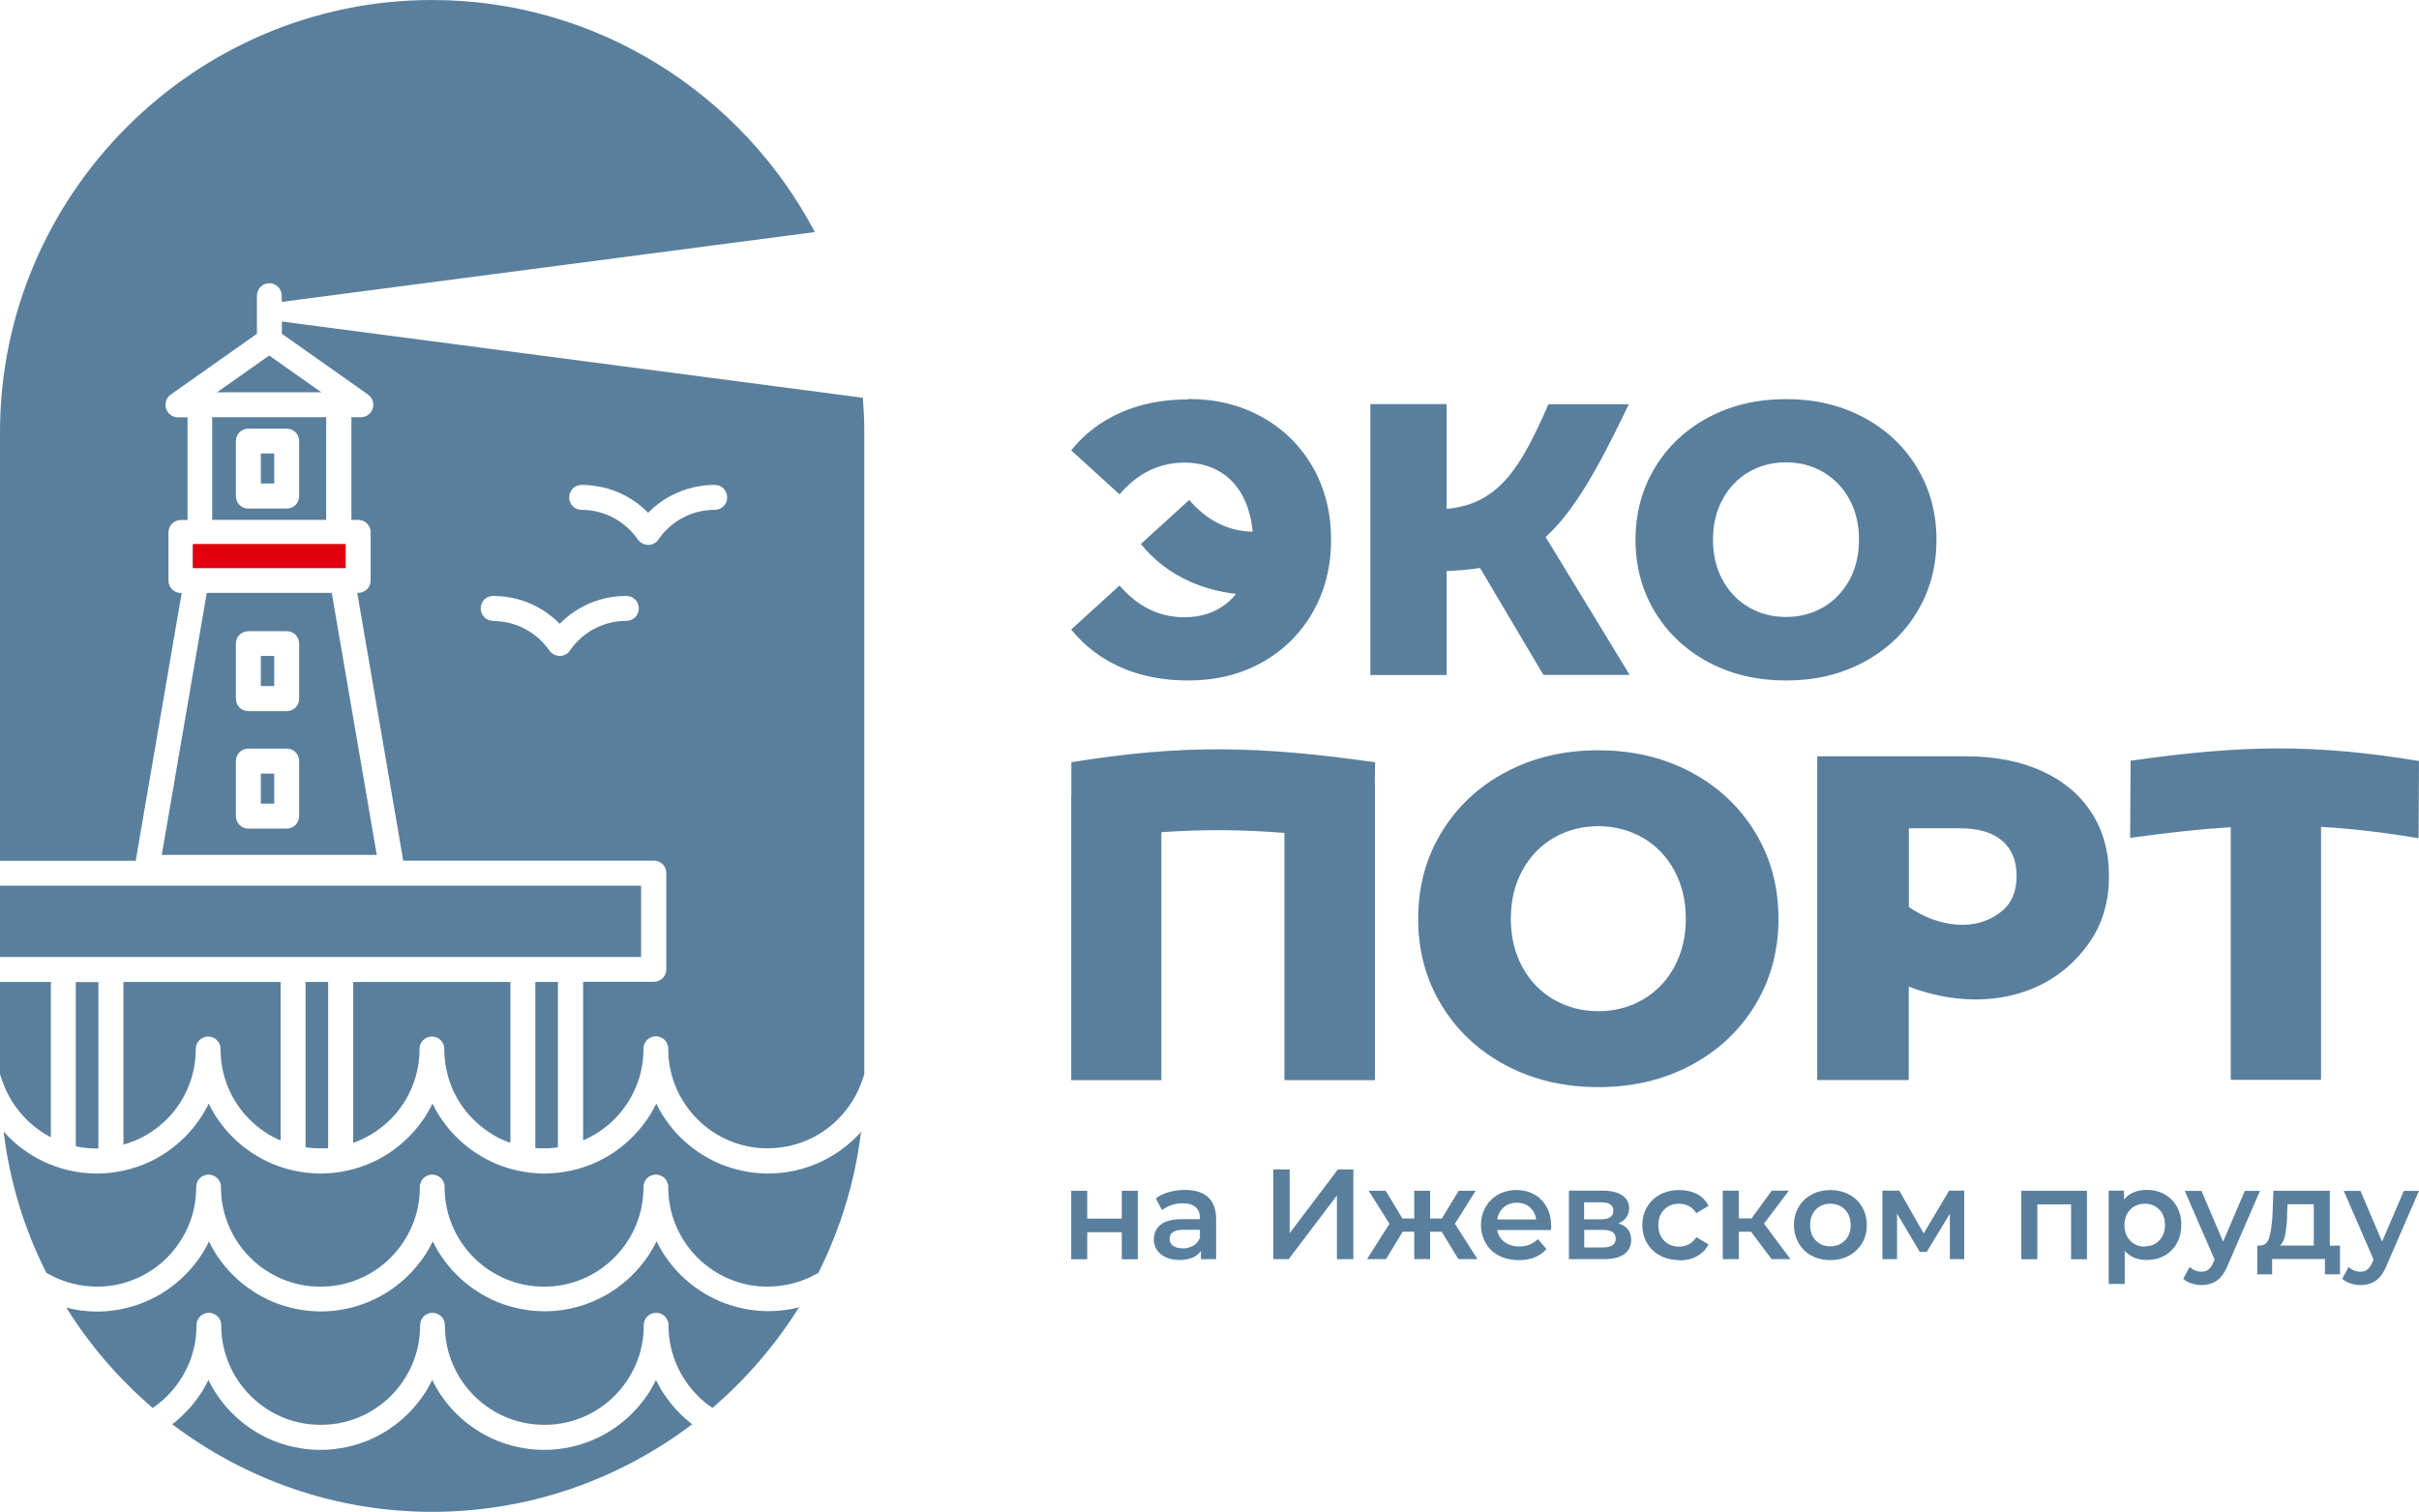 <?xml version="1.0" encoding="UTF-8"?> <svg xmlns="http://www.w3.org/2000/svg" id="Layer_2" data-name="Layer 2" viewBox="0 0 173.61 108.52"><defs><style> .cls-1 { fill-rule: evenodd; } .cls-1, .cls-2 { fill: #597f9d; } .cls-3 { fill: #e2000f; } </style></defs><g id="Layer_1-2" data-name="Layer 1"><path class="cls-1" d="M173.61,85.48l-2.3,5.31c-.21.53-.48.91-.78,1.13-.31.22-.68.33-1.11.33-.25,0-.49-.04-.73-.12-.24-.08-.44-.19-.59-.33l.46-.85c.11.1.24.19.39.25.15.06.3.09.46.09.2,0,.37-.05.5-.16.13-.1.25-.28.36-.52l.08-.19-2.14-4.93h1.2l1.55,3.64,1.56-3.64h1.1ZM164.15,87.24c-.02.56-.07,1.02-.14,1.38-.07.36-.19.62-.37.79h2.42v-2.96h-1.89l-.03.79ZM167.94,89.41v2.07h-1.08v-1.1h-3.79v1.1h-1.07v-2.07h.23c.31-.01.53-.21.64-.6.11-.39.19-.94.23-1.65l.06-1.68h4.05v3.94h.73ZM162.2,85.48l-2.3,5.31c-.21.53-.48.91-.78,1.13-.31.22-.68.33-1.11.33-.25,0-.49-.04-.73-.12-.24-.08-.44-.19-.59-.33l.46-.85c.11.1.24.19.39.25.15.06.3.09.46.09.2,0,.37-.05.5-.16.13-.1.25-.28.36-.52l.08-.19-2.14-4.93h1.2l1.55,3.64,1.56-3.64h1.1ZM153.93,89.47c.42,0,.77-.14,1.04-.42.27-.28.41-.65.41-1.11s-.14-.83-.41-1.11c-.27-.28-.62-.42-1.04-.42-.28,0-.52.06-.75.19-.22.13-.4.31-.52.54-.13.23-.19.5-.19.81s.06.58.19.81c.13.23.3.41.52.54.22.13.47.19.75.19ZM154.06,85.42c.48,0,.91.1,1.28.31.38.21.67.5.89.88.21.38.32.82.32,1.32s-.11.94-.32,1.32c-.21.38-.51.68-.89.89-.38.21-.8.31-1.28.31-.66,0-1.19-.22-1.57-.66v2.38h-1.15v-6.7h1.1v.64c.19-.23.42-.41.7-.52.28-.12.59-.17.92-.17ZM149.78,85.48v4.92h-1.14v-3.94h-2.42v3.94h-1.15v-4.92h4.71ZM139.94,90.39v-3.26l-1.66,2.74h-.5l-1.63-2.75v3.27h-1.05v-4.92h1.21l1.75,3.07,1.83-3.07h1.08v4.92s-1.03,0-1.03,0ZM131.36,89.47c.42,0,.77-.14,1.05-.42.28-.28.41-.65.41-1.11s-.14-.83-.41-1.11c-.28-.28-.63-.42-1.05-.42s-.77.14-1.04.42c-.27.28-.41.65-.41,1.11s.14.83.41,1.11c.27.28.62.42,1.04.42ZM131.36,90.46c-.5,0-.95-.11-1.34-.32-.4-.21-.71-.51-.93-.9-.22-.38-.34-.82-.34-1.3s.11-.92.34-1.3c.22-.38.54-.68.93-.89.4-.21.85-.32,1.34-.32s.95.11,1.35.32c.4.21.71.51.93.89.22.38.34.81.34,1.3s-.11.92-.34,1.3c-.22.38-.54.68-.93.9-.4.21-.85.32-1.35.32ZM125.68,88.42h-.89v1.97h-1.15v-4.92h1.15v1.99h.92l1.45-1.99h1.23l-1.79,2.37,1.9,2.55h-1.35l-1.48-1.97ZM120.53,90.46c-.51,0-.97-.11-1.37-.32-.4-.21-.72-.51-.95-.9-.23-.38-.34-.82-.34-1.3s.11-.92.34-1.3c.23-.38.54-.68.94-.89.4-.21.86-.32,1.38-.32.48,0,.91.1,1.27.29.37.2.64.48.82.85l-.88.52c-.14-.23-.32-.4-.53-.51-.21-.11-.44-.17-.7-.17-.43,0-.79.14-1.07.42-.28.28-.42.65-.42,1.12s.14.84.42,1.12c.28.28.64.42,1.07.42.25,0,.48-.06.7-.17.21-.11.39-.28.53-.51l.88.52c-.19.37-.47.65-.83.85-.37.2-.79.3-1.27.3ZM115.01,89.55c.63,0,.95-.21.95-.62,0-.21-.07-.38-.22-.48-.15-.11-.38-.16-.69-.16h-1.35v1.26h1.32ZM113.69,87.53h1.21c.6,0,.89-.21.89-.62s-.3-.6-.89-.6h-1.21v1.22ZM116.16,87.83c.61.18.91.58.91,1.18,0,.44-.17.78-.5,1.02-.33.24-.82.36-1.47.36h-2.5v-4.92h2.4c.6,0,1.07.11,1.41.33.34.22.51.53.51.94,0,.25-.07.47-.2.65-.13.18-.32.33-.56.43ZM108.85,86.34c-.37,0-.68.11-.93.33-.25.22-.41.51-.46.87h2.79c-.05-.36-.2-.64-.45-.87-.25-.22-.56-.33-.94-.33ZM111.33,87.96c0,.08,0,.19-.02.34h-3.86c.07.36.24.65.53.86.29.21.64.32,1.06.32.54,0,.98-.18,1.33-.53l.62.71c-.22.26-.5.46-.84.6-.34.14-.72.2-1.14.2-.54,0-1.02-.11-1.43-.32-.41-.21-.73-.51-.95-.9-.22-.38-.34-.82-.34-1.3s.11-.91.33-1.29c.22-.38.52-.68.91-.9.39-.21.82-.32,1.31-.32s.91.11,1.28.32c.38.21.67.51.88.89.21.38.32.83.32,1.33ZM103.47,88.42h-.83v1.97h-1.14v-1.97h-.83l-1.2,1.97h-1.36l1.61-2.54-1.49-2.37h1.22l1.2,1.99h.85v-1.99h1.14v1.99h.84l1.21-1.99h1.22l-1.49,2.37,1.62,2.54h-1.37l-1.2-1.97ZM91.38,83.95h1.18v4.57l3.46-4.57h1.11v6.44h-1.18v-4.57l-3.46,4.57h-1.11v-6.44ZM84.88,89.62c.29,0,.54-.07.77-.2.22-.13.38-.32.47-.57v-.57h-1.19c-.66,0-.99.22-.99.65,0,.21.08.37.25.5.17.12.4.18.69.18ZM85.04,85.42c.72,0,1.28.17,1.66.52.38.35.58.87.58,1.57v2.88h-1.09v-.6c-.14.21-.34.38-.6.49-.26.11-.58.17-.94.17s-.69-.06-.97-.19c-.28-.13-.49-.3-.64-.52-.15-.22-.23-.48-.23-.76,0-.44.16-.8.49-1.06.33-.27.85-.4,1.55-.4h1.27v-.07c0-.34-.1-.61-.31-.79-.21-.18-.51-.28-.92-.28-.28,0-.55.04-.81.13-.27.09-.49.21-.68.36l-.45-.84c.26-.2.57-.35.93-.45.36-.1.75-.16,1.15-.16ZM128.18,44.29c.98,0,1.87-.23,2.66-.69.8-.46,1.42-1.12,1.89-1.96.46-.84.69-1.81.69-2.9s-.23-2.06-.69-2.9c-.46-.84-1.09-1.49-1.89-1.96-.8-.46-1.68-.69-2.66-.69s-1.87.23-2.66.69c-.8.46-1.43,1.12-1.89,1.96-.46.84-.69,1.81-.69,2.9s.23,2.06.69,2.9c.46.84,1.09,1.49,1.89,1.96.8.46,1.68.69,2.66.69ZM128.18,48.85c-2.05,0-3.9-.43-5.54-1.3-1.64-.87-2.92-2.07-3.86-3.61-.93-1.54-1.4-3.27-1.4-5.19s.47-3.65,1.4-5.19c.93-1.54,2.22-2.74,3.86-3.61,1.64-.87,3.48-1.3,5.54-1.3s3.9.43,5.54,1.3c1.64.87,2.92,2.07,3.86,3.61.93,1.54,1.4,3.27,1.4,5.19s-.47,3.65-1.4,5.19c-.93,1.54-2.22,2.74-3.86,3.61-1.64.87-3.48,1.3-5.54,1.3ZM103.83,36.53c3.77-.34,5.34-3.02,7.3-7.51h5.77c-2.28,4.77-3.99,7.74-5.97,9.53l6.03,9.9h-6.19l-4.55-7.68c-.73.12-1.53.19-2.4.22v7.47h-5.47v-19.45h5.47v7.51ZM98.68,56.28v21.26s-6.5,0-6.5,0v-17.75c-3.05-.24-5.85-.26-8.83-.05v17.8s-6.47,0-6.47,0v-20.39s.01,0,.01,0v-2.43c7.95-1.3,13.5-1.18,21.8,0l-.02,1.55h0ZM114.71,72.59c1.17,0,2.24-.28,3.19-.83.95-.55,1.71-1.33,2.26-2.34.55-1.01.83-2.17.83-3.47s-.28-2.46-.83-3.47c-.55-1.01-1.31-1.79-2.26-2.34-.95-.55-2.02-.83-3.19-.83s-2.24.28-3.19.83c-.95.55-1.71,1.33-2.26,2.34-.55,1.01-.83,2.17-.83,3.47s.28,2.46.83,3.47c.55,1.01,1.31,1.79,2.26,2.34.95.55,2.02.83,3.19.83ZM114.71,78.04c-2.46,0-4.67-.52-6.63-1.56-1.96-1.04-3.5-2.48-4.62-4.32-1.12-1.84-1.68-3.91-1.68-6.21s.56-4.37,1.68-6.21c1.12-1.84,2.66-3.28,4.62-4.32,1.96-1.04,4.17-1.56,6.63-1.56s4.67.52,6.63,1.56c1.96,1.04,3.5,2.48,4.62,4.32,1.12,1.84,1.68,3.91,1.68,6.21s-.56,4.38-1.68,6.21c-1.12,1.84-2.66,3.28-4.62,4.32-1.96,1.04-4.17,1.56-6.63,1.56ZM166.58,59.36v18.16s-6.48,0-6.48,0v-18.14c-2.22.14-4.57.4-7.22.77l.03-5.54c7.92-1.13,13.11-1.23,20.7.02l-.03,5.54c-2.54-.42-4.81-.69-7.01-.81ZM130.43,54.29h10.62c2.1,0,3.93.35,5.47,1.05,1.55.7,2.74,1.69,3.58,2.99.84,1.29,1.26,2.81,1.26,4.56,0,1.75-.42,3.26-1.26,4.55-2.96,4.51-8.47,5.18-13.11,3.38v6.71s-6.57,0-6.57,0v-23.23ZM143.7,65.39c.69-.59,1.03-1.42,1.03-2.51s-.34-1.92-1.03-2.52c-.69-.6-1.7-.9-3.05-.9h-3.65s0,5.65,0,5.65c2.04,1.42,4.84,1.86,6.7.27ZM85.29,28.64c1.96,0,3.72.43,5.27,1.29,1.55.86,2.77,2.06,3.65,3.59.88,1.54,1.32,3.28,1.32,5.22s-.44,3.68-1.32,5.22c-.88,1.54-2.1,2.73-3.65,3.6-1.55.86-3.31,1.29-5.27,1.29-1.8,0-3.41-.31-4.84-.94-1.43-.63-2.62-1.54-3.57-2.72l3.47-3.16c1.3,1.52,2.85,2.28,4.66,2.28,1.17,0,2.16-.32,2.98-.96.27-.21.51-.45.72-.72-1.17-.13-2.26-.42-3.26-.86-1.43-.63-2.62-1.54-3.57-2.72l3.47-3.16c1.27,1.48,2.78,2.24,4.55,2.28-.13-1.62-.78-3.16-1.95-4.04-.81-.61-1.8-.92-2.94-.92-1.81,0-3.37.76-4.66,2.28l-3.47-3.16c.94-1.18,2.13-2.09,3.57-2.72,1.43-.63,3.05-.94,4.84-.94ZM76.88,85.48h1.15v2h2.48v-2h1.15v4.92h-1.15v-1.94h-2.48v1.94h-1.15v-4.92Z"></path><path class="cls-1" d="M35.39,44.57c-.25,0-.47-.1-.63-.26-.16-.16-.26-.39-.26-.64s.1-.47.26-.63c.16-.16.39-.26.63-.26.55,0,1.09.07,1.6.19.53.13,1.04.32,1.51.57.34.18.66.38.96.61.25.19.49.4.71.63.22-.23.46-.44.71-.63.3-.23.62-.43.96-.61.47-.25.98-.44,1.51-.57.52-.13,1.05-.19,1.6-.19.25,0,.47.1.64.26.16.16.26.39.26.63s-.1.47-.26.64c-.16.16-.39.26-.64.26-.41,0-.81.05-1.18.14-.39.1-.76.24-1.1.42-.35.18-.68.41-.97.67-.3.26-.56.56-.79.89-.03.05-.07.09-.1.13-.04.04-.08.07-.13.11-.2.14-.44.19-.67.14-.23-.04-.44-.17-.58-.37-.23-.33-.49-.63-.79-.89-.3-.26-.62-.49-.98-.67-.34-.18-.71-.32-1.1-.42-.38-.09-.77-.14-1.18-.14M15.23,37.32h8.18v-7.37h-8.18v7.37ZM15.59,28.16h7.47l-3.74-2.64-3.74,2.64ZM18.72,34.71h.96v-2.16h-.96v2.16ZM20.58,36.51h-2.76c-.25,0-.47-.1-.63-.26-.16-.16-.26-.39-.26-.64v-3.95c0-.25.1-.47.26-.63.16-.16.39-.26.63-.26h2.76c.25,0,.47.1.63.26.16.16.26.39.26.63v3.95c0,.25-.1.47-.26.64-.16.16-.39.26-.63.26ZM23.81,42.56h-8.97l-3.23,18.81h15.43l-3.23-18.81ZM18.72,49.25h.96v-2.16h-.96v2.16ZM20.58,51.05h-2.76c-.25,0-.47-.1-.63-.26-.16-.16-.26-.39-.26-.64v-3.95c0-.25.1-.47.26-.63.16-.16.39-.26.63-.26h2.76c.25,0,.47.1.63.26.16.16.26.39.26.63v3.95c0,.25-.1.47-.26.64-.16.16-.39.26-.63.26ZM18.72,57.69h.96v-2.16h-.96v2.16ZM20.58,59.48h-2.76c-.25,0-.47-.1-.63-.26-.16-.16-.26-.39-.26-.64v-3.95c0-.25.1-.47.26-.63.16-.16.39-.26.63-.26h2.76c.25,0,.47.1.63.26.16.16.26.39.26.63v3.95c0,.25-.1.47-.26.64-.16.16-.39.26-.63.26ZM7.06,82.44v-11.94h-1.62v11.79c.22.05.44.08.67.11.27.03.54.05.82.05h.14ZM20.14,81.85v-11.36h-11.28v11.68c.56-.16,1.08-.38,1.57-.65.57-.32,1.08-.72,1.54-1.17.66-.66,1.18-1.44,1.54-2.31.35-.84.54-1.76.54-2.72v-.02c0-.25.1-.47.26-.63.16-.16.39-.26.63-.26s.47.1.63.26c.16.16.26.39.26.63v.17c.02.94.22,1.83.56,2.64.36.84.88,1.61,1.52,2.25.35.35.73.66,1.14.93.33.22.69.41,1.06.57ZM23.55,82.42v-11.93h-1.62v11.87c.14.02.29.04.44.05.14.01.28.02.41.02h.4s.18,0,.18,0h.19ZM36.63,82.02v-11.53h-11.28v11.55c.47-.16.91-.38,1.33-.63.49-.3.95-.66,1.35-1.06.66-.66,1.18-1.44,1.54-2.31.35-.84.54-1.76.54-2.72v-.02c0-.25.1-.47.26-.63.16-.16.39-.26.63-.26s.47.1.63.26c.16.16.26.39.26.63v.17c.02.94.22,1.83.56,2.64.36.85.88,1.61,1.52,2.25.4.4.85.75,1.33,1.05.41.25.84.46,1.3.62ZM40.04,82.37v-11.88h-1.62v11.92l.22.02h.2s.4,0,.4,0c.13,0,.26,0,.39-.02.14-.01.28-.03.41-.05ZM24.79,39.12h-10.94v1.65h10.94v-1.65ZM61.93,28.55c.06.81.1,1.63.1,2.46v46.11l-.17.49c-.18.52-.41,1-.7,1.46-.29.46-.63.88-1.01,1.27-.66.66-1.45,1.19-2.32,1.55-.84.35-1.76.54-2.73.54h-.2c-.9-.02-1.75-.21-2.54-.54-.87-.36-1.65-.89-2.31-1.55-.64-.64-1.16-1.4-1.52-2.25-.35-.81-.55-1.71-.57-2.64v-.34s-.02,0-.02,0c-.04-.18-.12-.33-.24-.46-.16-.16-.39-.26-.63-.26s-.47.1-.63.26c-.16.16-.26.39-.26.64v.02c0,.97-.19,1.89-.54,2.72-.36.87-.89,1.65-1.54,2.31-.35.35-.74.67-1.16.94-.34.22-.71.42-1.09.58v-11.38h5.07c.25,0,.47-.1.64-.26.16-.16.26-.39.26-.63v-6.92c0-.25-.1-.47-.26-.63-.16-.16-.39-.26-.64-.26h-17.98l-3.3-19.22h.06c.25,0,.47-.1.64-.26.16-.16.26-.39.26-.64v-3.45c0-.25-.1-.47-.26-.63-.16-.16-.39-.26-.64-.26h-.48v-7.37h.68c.14,0,.29-.04.41-.1.12-.06.23-.16.32-.28.14-.2.19-.44.15-.67-.04-.23-.17-.44-.37-.58l-6.18-4.36v-.88l41.67,5.47h.04ZM0,61.78v-30.76C0,13.96,13.96,0,31.01,0c11.89,0,22.27,6.78,27.47,16.66l-38.26,5.01v-.44c0-.25-.1-.47-.26-.64-.16-.16-.39-.26-.63-.26s-.47.1-.63.26c-.16.16-.26.39-.26.64v2.73l-6.15,4.34c-.13.08-.23.19-.3.32-.07.13-.11.28-.11.44,0,.25.1.47.26.64.16.16.39.26.64.26h.68v7.37h-.48c-.25,0-.47.1-.63.26-.16.16-.26.39-.26.63v3.45c0,.25.1.47.26.64.16.16.39.26.63.26h.06l-3.3,19.22H0ZM0,68.7v-5.12h46.01v5.12H0ZM0,77.12v-6.63h3.65v11.15c-.28-.15-.56-.31-.82-.5-.34-.24-.66-.51-.95-.8-.38-.38-.72-.81-1.01-1.27-.28-.45-.52-.94-.7-1.46l-.17-.49ZM49.68,102.24c-5.2,3.94-11.67,6.29-18.66,6.29s-13.46-2.35-18.66-6.29c.15-.11.3-.23.44-.36.16-.14.31-.28.45-.42.4-.4.75-.83,1.07-1.29.24-.35.45-.72.64-1.11.19.39.4.76.64,1.11.32.46.67.9,1.07,1.29.82.82,1.8,1.48,2.89,1.94,1,.41,2.09.65,3.23.68h0s.4,0,.4,0h0c1.14-.03,2.23-.27,3.23-.68,1.09-.45,2.07-1.12,2.89-1.94.4-.4.75-.83,1.07-1.29.24-.35.45-.72.64-1.11.19.39.4.76.64,1.11.32.46.67.9,1.07,1.29.82.82,1.8,1.48,2.89,1.94,1,.41,2.09.65,3.23.68h0s.4,0,.4,0h0c1.14-.03,2.23-.27,3.23-.68,1.09-.45,2.07-1.12,2.89-1.94.4-.4.75-.83,1.07-1.29.24-.35.45-.72.64-1.11.19.39.4.76.64,1.11.32.46.67.9,1.07,1.29.14.14.3.29.45.42.14.13.29.25.44.36ZM57.33,93.87c-1.69,2.7-3.79,5.13-6.2,7.2l-.04-.03c-.19-.13-.37-.26-.53-.4-.17-.14-.34-.29-.49-.45-.64-.64-1.16-1.4-1.52-2.25-.35-.81-.55-1.71-.57-2.64v-.34s-.02,0-.02,0c-.04-.18-.12-.33-.24-.46-.16-.16-.39-.26-.63-.26s-.47.1-.63.26c-.16.16-.26.39-.26.64v.02c0,.97-.19,1.89-.54,2.72-.36.87-.89,1.65-1.54,2.31-.66.66-1.44,1.19-2.31,1.55-.79.33-1.64.52-2.54.54h-.4c-.9-.02-1.75-.21-2.54-.54-.87-.36-1.65-.89-2.31-1.55-.64-.64-1.16-1.4-1.52-2.25-.35-.81-.55-1.71-.57-2.64v-.17c0-.25-.1-.47-.26-.63-.16-.16-.39-.26-.63-.26s-.47.1-.63.26c-.16.16-.26.39-.26.64v.02c0,.97-.19,1.89-.54,2.72-.36.87-.89,1.65-1.54,2.31-.66.66-1.44,1.19-2.31,1.55-.79.33-1.64.52-2.54.54h-.4c-.9-.02-1.75-.21-2.54-.54-.87-.36-1.65-.89-2.31-1.55-.64-.64-1.16-1.4-1.52-2.25-.35-.81-.55-1.71-.57-2.64v-.17c0-.25-.1-.47-.26-.63-.16-.16-.39-.26-.63-.26s-.47.1-.63.26c-.16.16-.26.39-.26.64v.02c0,.97-.19,1.89-.54,2.72-.36.87-.89,1.65-1.54,2.31-.16.16-.32.31-.49.45-.17.14-.35.28-.53.4l-.04.03c-2.41-2.06-4.51-4.49-6.2-7.2.33.08.66.15,1,.2.4.05.81.08,1.21.08h.2c1.14-.03,2.23-.27,3.23-.69,1.09-.45,2.07-1.12,2.89-1.94.4-.4.75-.83,1.07-1.29.24-.35.45-.72.64-1.11.19.39.4.76.64,1.11.32.46.67.9,1.07,1.29.82.82,1.8,1.48,2.89,1.94,1,.41,2.09.65,3.23.68h0s.4,0,.4,0h0c1.14-.03,2.23-.27,3.23-.69,1.09-.45,2.07-1.12,2.89-1.94.4-.4.75-.83,1.07-1.29.24-.35.45-.72.64-1.11.19.39.4.76.64,1.11.32.46.67.9,1.07,1.29.82.82,1.8,1.48,2.89,1.94,1,.41,2.09.65,3.23.68h0s.4,0,.4,0h0c1.14-.03,2.23-.27,3.23-.69,1.09-.45,2.07-1.12,2.89-1.94.4-.4.75-.83,1.07-1.29.24-.35.45-.72.64-1.11.19.39.4.76.64,1.11.32.46.67.9,1.07,1.29.82.82,1.8,1.48,2.89,1.94,1,.41,2.09.65,3.23.68h0s.2,0,.2,0c.41,0,.82-.03,1.22-.08.34-.05.68-.11,1.01-.2ZM61.8,81.21c-.43,3.61-1.5,7.04-3.07,10.17l-.23.12c-.51.28-1.06.5-1.64.64-.56.14-1.15.22-1.76.22h-.2c-.9-.02-1.75-.21-2.54-.54-.87-.36-1.65-.89-2.31-1.55-.64-.64-1.16-1.4-1.52-2.25-.35-.81-.55-1.71-.57-2.64v-.34s-.02,0-.02,0c-.04-.18-.12-.33-.24-.46-.16-.16-.39-.26-.63-.26s-.47.1-.63.26c-.16.16-.26.39-.26.64v.02c0,.97-.19,1.89-.54,2.72-.36.87-.89,1.65-1.54,2.31-.66.66-1.44,1.19-2.31,1.55-.79.33-1.64.52-2.54.54h-.4c-.9-.02-1.75-.21-2.54-.54-.87-.36-1.65-.89-2.31-1.55-.64-.64-1.16-1.4-1.52-2.25-.35-.81-.55-1.71-.57-2.64v-.17c0-.25-.1-.47-.26-.63-.16-.16-.39-.26-.63-.26s-.47.1-.63.26c-.16.16-.26.39-.26.64v.02c0,.97-.19,1.89-.54,2.72-.36.87-.89,1.65-1.54,2.31-.66.66-1.44,1.19-2.31,1.55-.79.33-1.64.52-2.54.54h-.4c-.9-.02-1.75-.21-2.54-.54-.87-.36-1.65-.89-2.31-1.55-.64-.64-1.16-1.4-1.52-2.25-.35-.81-.55-1.71-.57-2.64v-.17c0-.25-.1-.47-.26-.63-.16-.16-.39-.26-.63-.26s-.47.1-.63.26c-.16.16-.26.39-.26.64v.02c0,.97-.19,1.89-.54,2.72-.36.87-.89,1.65-1.54,2.31-.66.66-1.44,1.19-2.31,1.55-.79.33-1.64.52-2.54.54h-.2c-.61,0-1.19-.08-1.75-.22-.58-.15-1.13-.36-1.64-.64l-.23-.12c-1.58-3.13-2.64-6.55-3.07-10.17l.09.11c.1.11.19.2.28.3.82.82,1.81,1.49,2.9,1.94,1.05.44,2.21.68,3.42.68h.2c1.14-.03,2.23-.27,3.23-.68,1.09-.45,2.07-1.12,2.89-1.94.4-.4.75-.83,1.07-1.29.24-.35.45-.72.64-1.11.19.39.4.76.64,1.11.32.46.67.9,1.07,1.29.82.82,1.8,1.48,2.89,1.94,1,.41,2.09.65,3.23.68h0s.4,0,.4,0h0c1.14-.03,2.23-.27,3.23-.68,1.09-.45,2.07-1.12,2.89-1.94.4-.4.75-.83,1.07-1.29.24-.35.45-.72.64-1.11.19.39.4.76.64,1.11.32.46.67.9,1.07,1.29.82.82,1.8,1.48,2.89,1.94,1,.41,2.09.65,3.23.68h0s.4,0,.4,0h0c1.14-.03,2.23-.27,3.23-.68,1.09-.45,2.07-1.12,2.89-1.94.4-.4.75-.83,1.07-1.29.24-.35.45-.72.64-1.11.19.39.4.76.64,1.11.32.46.67.9,1.07,1.29.82.82,1.8,1.48,2.89,1.94,1,.41,2.09.65,3.23.68h0s.2,0,.2,0c2.47,0,4.7-1,6.32-2.62.09-.09.19-.19.28-.3l.1-.11ZM41.74,36.6c-.25,0-.47-.1-.63-.26-.16-.16-.26-.39-.26-.63s.1-.47.26-.64c.16-.16.39-.26.63-.26.55,0,1.09.07,1.6.19.53.13,1.04.32,1.51.57.34.18.66.38.96.61.25.19.49.4.71.63.22-.23.46-.44.71-.63.3-.23.62-.44.96-.61.47-.25.98-.44,1.51-.57.52-.13,1.05-.19,1.6-.19.25,0,.47.1.63.26.16.16.26.39.26.64s-.1.47-.26.63c-.16.16-.39.26-.63.26-.41,0-.81.05-1.18.14-.39.09-.76.24-1.1.42-.35.18-.68.41-.97.67-.3.26-.56.56-.79.89-.03.05-.07.09-.1.13-.04.04-.08.07-.13.11-.2.14-.44.19-.67.14-.23-.04-.44-.17-.58-.37-.23-.33-.49-.63-.79-.89-.3-.26-.62-.49-.98-.68-.34-.18-.71-.32-1.1-.42-.38-.09-.77-.14-1.18-.14Z"></path><rect class="cls-2" x="13.85" y="39.12" width="10.94" height="1.65"></rect><rect class="cls-3" x="13.85" y="39.05" width="10.96" height="1.73"></rect></g></svg> 